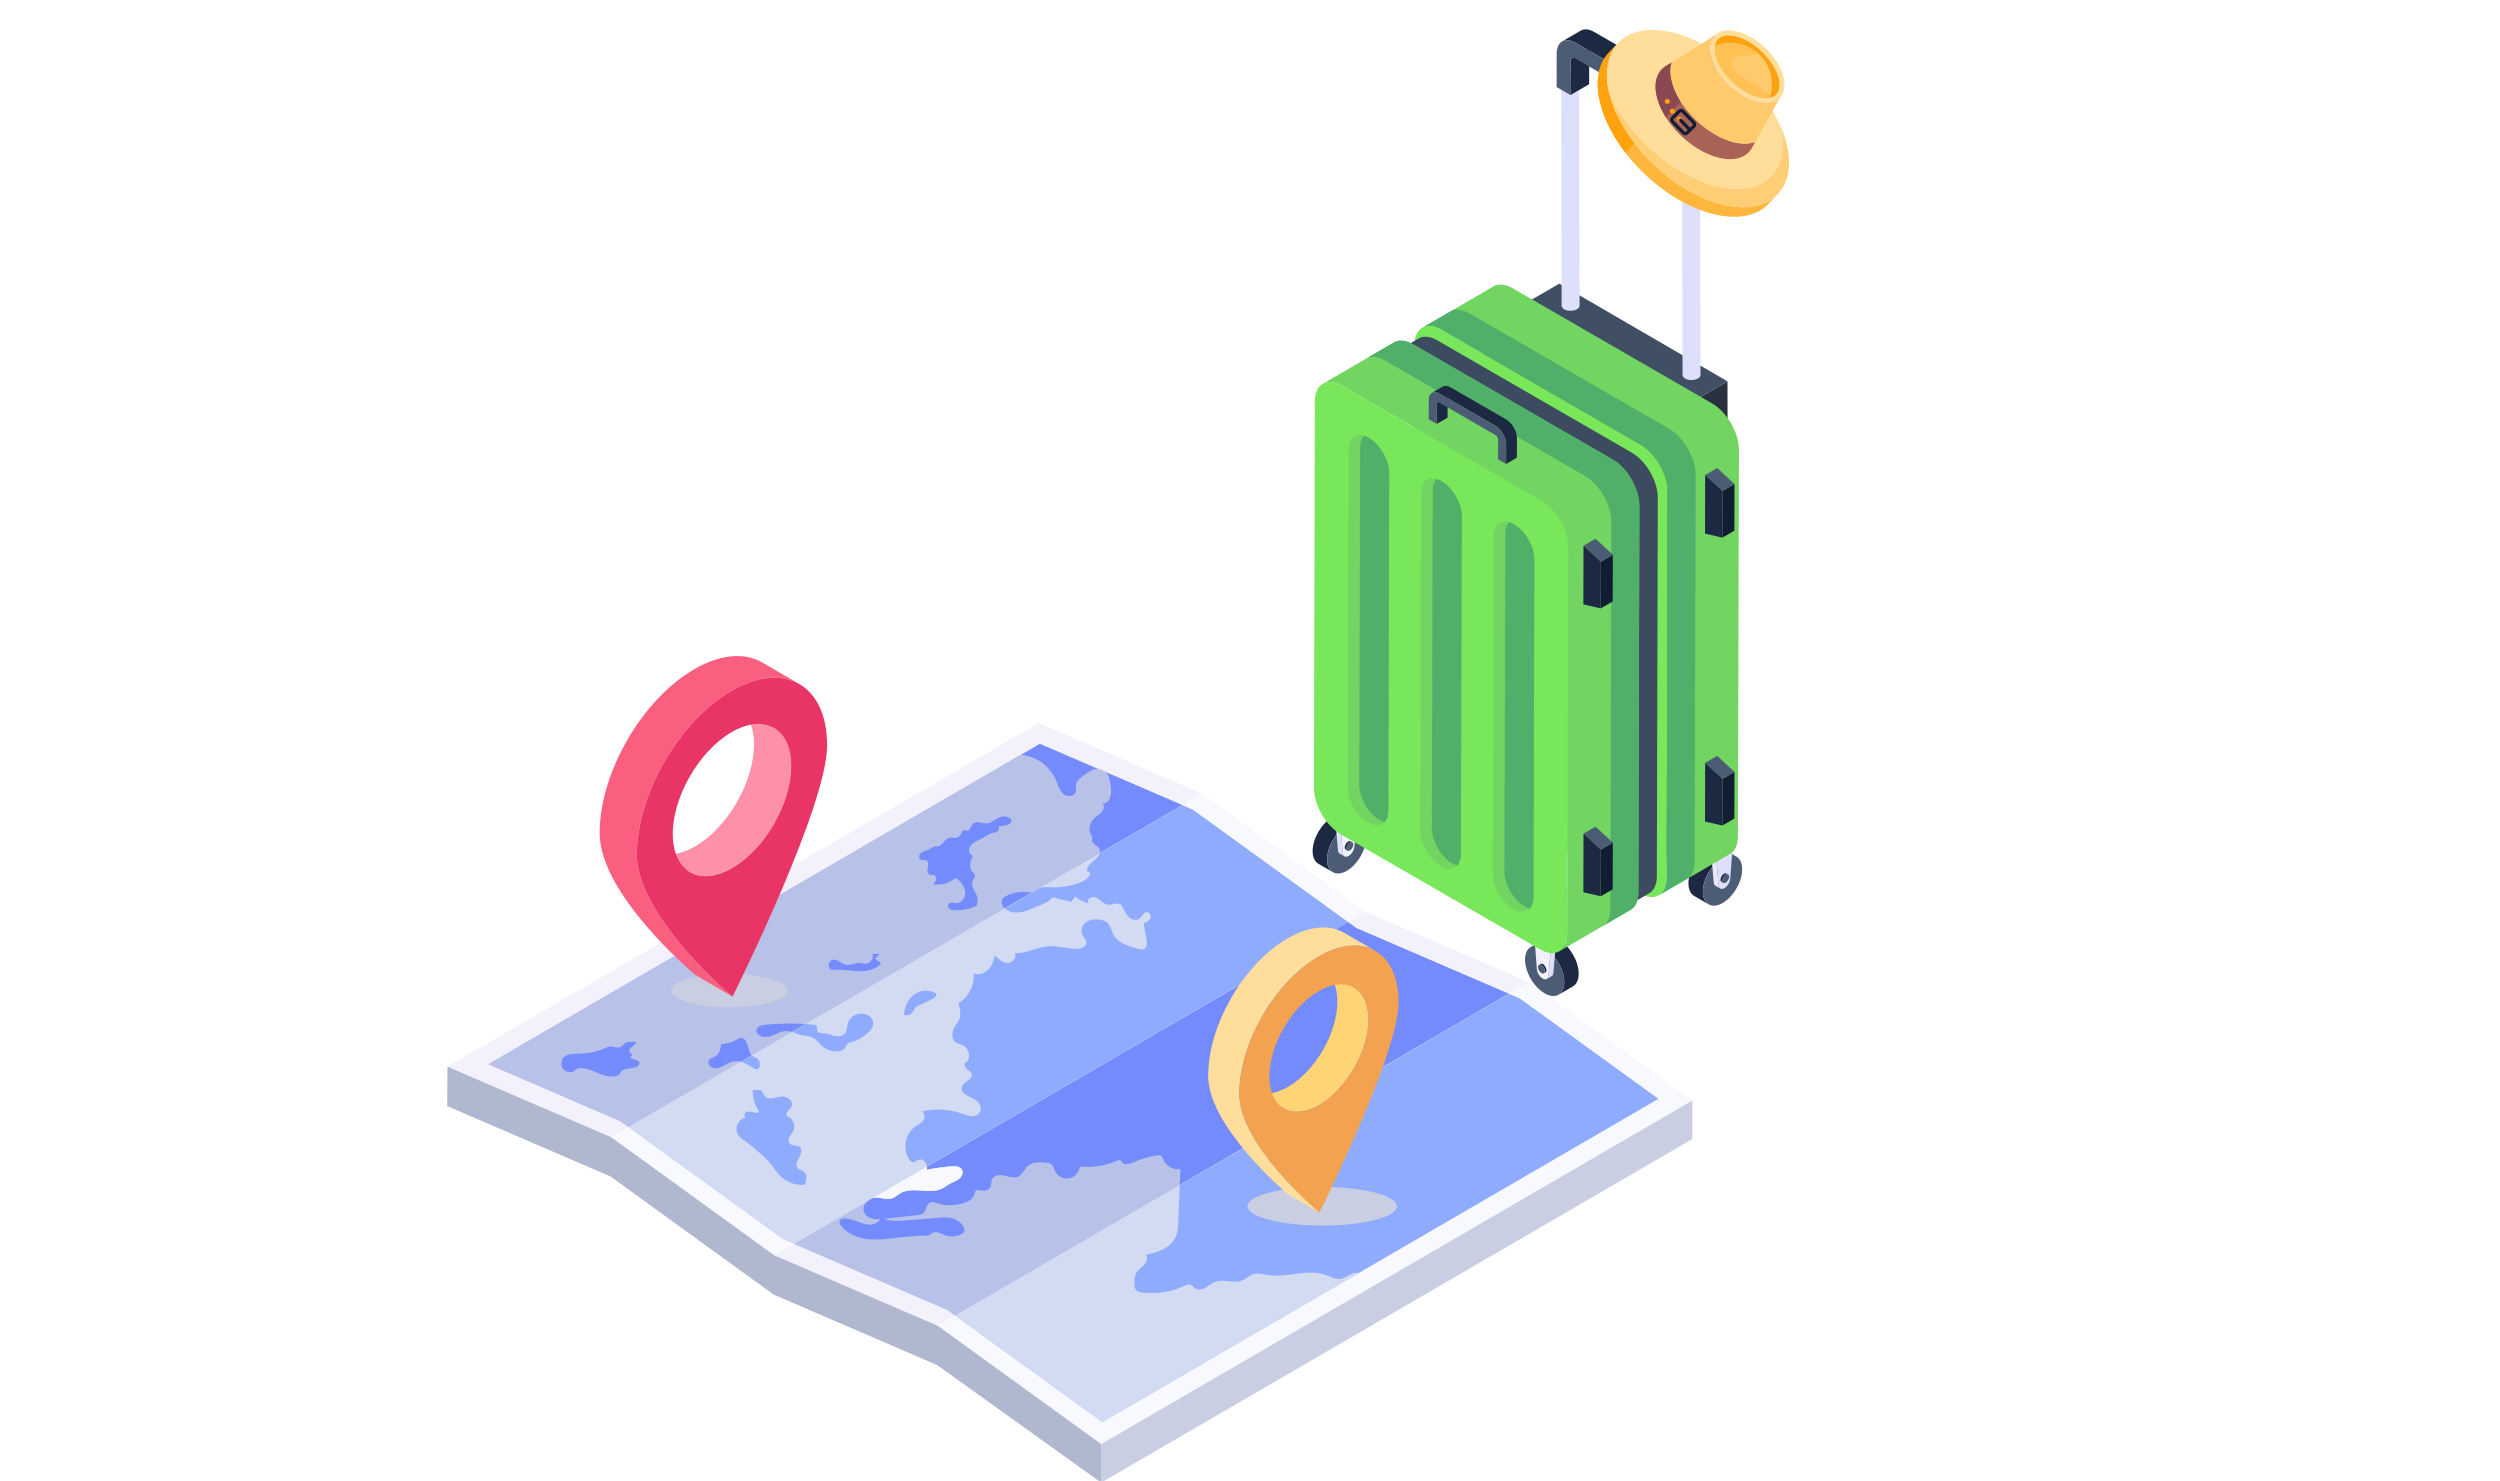 <svg width="341" height="202" viewBox="0 0 341 202" fill="none" xmlns="http://www.w3.org/2000/svg">
<g clip-path="url(#clip0_1292_3426)">
<path d="M202.184 44.758L202.312 104.867L225.246 118.195L225.119 58.086L202.184 44.758Z" fill="#3B475A"/>
<path d="M225.119 58.085L225.246 118.194L235.757 112.126L235.629 52.017L225.119 58.085Z" fill="#29313F"/>
<path d="M202.184 44.757L225.119 58.085L235.63 52.017L212.695 38.689L202.184 44.757Z" fill="#414F65"/>
<path d="M230.303 120.491C230.303 121.337 230.605 121.929 231.08 122.207L233.062 123.355C232.575 123.077 232.285 122.474 232.273 121.639C232.273 119.934 233.456 117.881 234.941 117.023C235.683 116.594 236.356 116.548 236.843 116.838L234.873 115.689C234.386 115.411 233.713 115.446 232.971 115.875C231.486 116.733 230.292 118.786 230.303 120.491Z" fill="#1D2943"/>
<path d="M236.846 121.196C237.891 119.397 237.894 117.447 236.852 116.842C235.81 116.236 234.117 117.204 233.071 119.003C232.026 120.802 232.023 122.752 233.065 123.357C234.107 123.963 235.8 122.996 236.846 121.196Z" fill="#4C5C75"/>
<path d="M233.301 115.121L233.758 120.416C233.777 120.607 233.862 120.74 233.977 120.806L234.642 121.196C234.528 121.13 234.452 120.997 234.424 120.806L233.967 115.511L233.301 115.121Z" fill="#E9E7FC"/>
<path d="M233.97 115.51L234.424 120.809C234.48 121.231 234.821 121.369 235.216 121.141C235.617 120.91 235.95 120.382 236.003 119.897L236.436 114.086L233.97 115.51Z" fill="#DEDFFB"/>
<path d="M234.682 119.984C234.682 120.139 234.734 120.232 234.817 120.284L235.059 120.424C234.976 120.372 234.925 120.269 234.925 120.124C234.925 119.834 235.121 119.472 235.38 119.317C235.514 119.245 235.628 119.234 235.721 119.286L235.479 119.146C235.396 119.094 235.282 119.105 235.148 119.177C234.889 119.332 234.682 119.694 234.682 119.984Z" fill="#1D2943"/>
<path d="M235.384 119.321C235.126 119.47 234.922 119.831 234.923 120.127C234.924 120.423 235.129 120.54 235.387 120.391C235.651 120.238 235.855 119.885 235.854 119.589C235.853 119.293 235.648 119.168 235.384 119.321Z" fill="#4C5C75"/>
<path d="M194.003 44.711C194.658 44.315 195.589 44.366 196.605 44.97L223.818 60.669C225.834 61.841 227.471 64.668 227.471 67.011L227.333 119.758C227.333 120.912 226.92 121.722 226.265 122.119L235.985 116.466C236.639 116.087 237.053 115.26 237.053 114.105L237.191 61.359C237.191 59.032 235.554 56.189 233.537 55.034L206.325 39.317C205.309 38.731 204.378 38.679 203.723 39.058L194.003 44.711Z" fill="#72D561"/>
<path d="M196.603 44.962C194.579 43.793 192.934 44.731 192.927 47.07L192.802 96.522C192.795 98.848 194.429 104.979 196.454 106.148L223.665 121.858C225.689 123.027 227.334 122.077 227.341 119.75L227.466 67.011C227.473 64.672 225.839 61.841 223.814 60.672L196.603 44.962Z" fill="#78E75A"/>
<path d="M190.609 47.86C191.247 47.474 192.155 47.524 193.146 48.112L219.674 63.417C221.639 64.56 223.235 67.315 223.235 69.6L223.101 121.231C223.101 122.356 222.698 123.146 222.059 123.532L224.951 121.836C225.589 121.466 225.993 120.66 225.993 119.534L226.127 67.903C226.127 65.635 224.531 62.863 222.565 61.738L196.037 46.416C195.046 45.844 194.139 45.794 193.501 46.164L190.609 47.86Z" fill="#3C4B60"/>
<path d="M215.331 132.825C215.331 133.672 215.029 134.263 214.554 134.542L212.572 135.69C213.059 135.412 213.349 134.808 213.361 133.973C213.361 132.269 212.178 130.216 210.694 129.358C209.951 128.928 209.279 128.882 208.791 129.172L210.761 128.024C211.248 127.745 211.921 127.78 212.663 128.209C214.148 129.067 215.342 131.12 215.331 132.825Z" fill="#1D2943"/>
<path d="M212.583 135.678C213.625 135.073 213.622 133.123 212.576 131.324C211.531 129.524 209.838 128.557 208.796 129.163C207.754 129.768 207.756 131.718 208.802 133.517C209.848 135.316 211.54 136.284 212.583 135.678Z" fill="#4C5C75"/>
<path d="M212.333 127.456L211.876 132.751C211.857 132.941 211.772 133.075 211.657 133.141L210.991 133.531C211.106 133.465 211.182 133.331 211.21 133.141L211.667 127.846L212.333 127.456Z" fill="#DEDFFB"/>
<path d="M211.665 127.845L211.211 133.143C211.155 133.565 210.814 133.704 210.419 133.476C210.018 133.245 209.685 132.717 209.632 132.232L209.199 126.421L211.665 127.845Z" fill="#F3F1FC"/>
<path d="M210.817 132.619L210.575 132.759C210.889 132.562 210.618 131.87 210.254 131.652C210.12 131.579 210.006 131.569 209.913 131.621C210.12 131.535 210.19 131.352 210.486 131.512C210.745 131.667 211.121 132.429 210.817 132.619Z" fill="#1D2943"/>
<path d="M210.251 131.656C210.509 131.805 210.713 132.166 210.712 132.462C210.711 132.758 210.506 132.875 210.248 132.726C209.984 132.573 209.78 132.22 209.781 131.924C209.782 131.628 209.987 131.503 210.251 131.656Z" fill="#4C5C75"/>
<path d="M179.042 116.1C179.042 116.947 179.344 117.538 179.819 117.817L181.801 118.965C181.314 118.687 181.024 118.084 181.012 117.249C181.012 115.544 182.195 113.491 183.679 112.633C184.422 112.204 185.094 112.157 185.581 112.447L183.612 111.299C183.125 111.021 182.452 111.055 181.71 111.485C180.225 112.343 179.031 114.396 179.042 116.1Z" fill="#1D2943"/>
<path d="M185.582 116.805C186.628 115.006 186.631 113.056 185.589 112.451C184.547 111.845 182.854 112.813 181.808 114.612C180.763 116.411 180.76 118.361 181.802 118.966C182.844 119.572 184.537 118.605 185.582 116.805Z" fill="#4C5C75"/>
<path d="M182.04 110.731L182.496 116.026C182.515 116.217 182.601 116.35 182.715 116.416L183.381 116.806C183.267 116.74 183.191 116.607 183.162 116.416L182.706 111.121L182.04 110.731Z" fill="#DEDFFB"/>
<path d="M182.708 111.12L183.162 116.418C183.218 116.84 183.559 116.979 183.954 116.751C184.355 116.519 184.688 115.992 184.741 115.506L185.174 109.696L182.708 111.12Z" fill="#F3F1FC"/>
<path d="M183.421 115.593C183.421 115.749 183.473 115.842 183.556 115.893L183.798 116.033C183.715 115.982 183.663 115.878 183.663 115.733C183.663 115.284 184.134 114.715 184.46 114.896C184.253 114.81 184.183 114.627 183.887 114.787C183.628 114.942 183.421 115.304 183.421 115.593Z" fill="#1D2943"/>
<path d="M184.122 114.931C183.864 115.079 183.66 115.44 183.661 115.736C183.662 116.032 183.867 116.149 184.125 116.001C184.389 115.848 184.593 115.495 184.592 115.199C184.591 114.903 184.386 114.778 184.122 114.931Z" fill="#4C5C75"/>
<path d="M180.422 52.355C181.076 51.959 182.007 52.011 183.024 52.614L210.236 68.314C212.252 69.486 213.889 72.312 213.889 74.656L213.752 127.402C213.752 128.556 213.338 129.366 212.683 129.763L222.403 124.11C223.058 123.731 223.471 122.904 223.471 121.749L223.609 69.003C223.609 66.677 221.972 63.833 219.956 62.678L192.744 46.961C191.727 46.375 190.796 46.324 190.141 46.703L180.422 52.355Z" fill="#72D561"/>
<path d="M186.322 48.923C186.977 48.527 187.908 48.579 188.925 49.182L216.137 64.882C218.153 66.054 219.79 68.88 219.79 71.224L219.653 123.97C219.653 125.125 219.239 125.935 218.584 126.331L222.403 124.11C223.058 123.731 223.471 122.904 223.471 121.749L223.609 69.003C223.609 66.677 221.972 63.833 219.956 62.678L192.743 46.961C191.727 46.375 190.796 46.324 190.141 46.703L186.322 48.923Z" fill="#50B069"/>
<path d="M183.022 52.607C180.997 51.438 179.352 52.375 179.346 54.714L179.22 107.454C179.214 109.78 180.848 112.623 182.872 113.792L210.083 129.503C212.108 130.671 213.753 129.722 213.759 127.395L213.885 74.655C213.892 72.316 212.257 69.486 210.233 68.317L183.022 52.607Z" fill="#78E75A"/>
<path d="M194.003 44.703C194.658 44.307 195.588 44.358 196.605 44.962L223.817 60.662C225.834 61.833 227.471 64.66 227.471 67.004L227.333 119.75C227.333 120.904 226.919 121.714 226.264 122.111L230.083 119.89C230.738 119.511 231.152 118.683 231.152 117.529L231.289 64.783C231.289 62.456 229.652 59.613 227.636 58.458L200.424 42.741C199.407 42.155 198.476 42.103 197.822 42.482L194.003 44.703Z" fill="#50B069"/>
<path d="M218.338 82.984L219.975 82.033L219.99 75.665L218.353 76.617L218.338 82.984Z" fill="#111D33"/>
<path d="M218.354 76.616L219.991 75.665L217.628 73.482L215.991 74.433L218.354 76.616Z" fill="#4C5C75"/>
<path d="M215.99 74.433L215.971 82.436L218.339 82.984L218.353 76.617L215.99 74.433Z" fill="#1D2943"/>
<path d="M234.931 73.335L236.568 72.384L236.582 66.016L234.945 66.967L234.931 73.335Z" fill="#111D33"/>
<path d="M234.946 66.967L236.583 66.016L234.22 63.832L232.583 64.784L234.946 66.967Z" fill="#4C5C75"/>
<path d="M232.582 64.784L232.563 72.787L234.931 73.335L234.945 66.967L232.582 64.784Z" fill="#1D2943"/>
<path d="M218.338 122.254L219.975 121.303L219.99 114.935L218.353 115.886L218.338 122.254Z" fill="#111D33"/>
<path d="M218.354 115.886L219.991 114.935L217.628 112.751L215.991 113.703L218.354 115.886Z" fill="#4C5C75"/>
<path d="M215.99 113.703L215.971 121.706L218.339 122.254L218.353 115.887L215.99 113.703Z" fill="#1D2943"/>
<path d="M234.931 112.605L236.568 111.654L236.582 105.286L234.945 106.237L234.931 112.605Z" fill="#111D33"/>
<path d="M234.946 106.237L236.583 105.286L234.22 103.102L232.583 104.054L234.946 106.237Z" fill="#4C5C75"/>
<path d="M232.582 104.054L232.563 112.057L234.931 112.605L234.945 106.237L232.582 104.054Z" fill="#1D2943"/>
<path d="M229.441 19.818L229.501 51.134C229.502 51.316 229.622 51.499 229.865 51.639C230.621 52.079 231.95 51.752 231.949 51.128L231.888 19.811C231.89 20.452 230.549 20.756 229.804 20.323C229.562 20.182 229.441 19.999 229.441 19.818Z" fill="#DEDFFB"/>
<path d="M229.799 19.317C229.322 19.592 229.319 20.041 229.805 20.323C230.279 20.598 231.042 20.592 231.519 20.316C232.007 20.034 232.01 19.599 231.536 19.323C231.051 19.041 230.287 19.035 229.799 19.317Z" fill="#78E75A"/>
<path d="M212.948 11.285L213.008 41.687C213.008 41.869 213.129 42.051 213.371 42.192C214.128 42.632 215.457 42.305 215.455 41.68L215.395 11.278C215.397 11.919 214.056 12.223 213.311 11.79C213.069 11.649 212.948 11.467 212.948 11.285Z" fill="#DEDFFB"/>
<path d="M213.306 10.784C212.829 11.06 212.826 11.508 213.311 11.79C213.785 12.066 214.549 12.059 215.026 11.784C215.514 11.502 215.516 11.066 215.042 10.791C214.557 10.509 213.794 10.502 213.306 10.784Z" fill="#78E75A"/>
<path d="M214.201 12.97L216.758 11.487L216.77 6.882C216.77 6.677 216.842 6.533 216.962 6.46L214.406 7.943C214.298 8.016 214.213 8.16 214.213 8.365L214.201 12.97Z" fill="#1D2943"/>
<path d="M213.068 5.652C213.538 5.387 214.177 5.423 214.888 5.833L227.999 13.392C229.398 14.2 230.531 16.178 230.531 17.781L230.519 22.386L233.063 20.903L233.075 16.298C233.075 14.695 231.942 12.729 230.543 11.909L217.432 4.35C216.733 3.94 216.082 3.904 215.624 4.169L213.068 5.652Z" fill="#1D2943"/>
<path d="M214.888 5.829C213.487 5.02 212.337 5.667 212.332 7.277L212.321 11.876L214.207 12.965L214.218 8.366C214.219 7.95 214.513 7.774 214.882 7.987L227.989 15.555C228.351 15.764 228.65 16.282 228.649 16.698L228.638 21.296L230.516 22.381L230.527 17.782C230.532 16.172 229.396 14.205 227.995 13.396L214.888 5.829Z" fill="#4C5C75"/>
<path d="M203.618 119.195C203.618 120.953 204.859 123.107 206.392 123.986C207.306 124.521 208.133 124.469 208.633 123.952C208.96 123.624 209.167 123.09 209.167 122.401L209.288 76.293C209.288 74.326 207.725 71.843 205.875 71.227C205.875 71.227 205.858 71.21 205.858 71.227C204.652 70.865 203.738 71.606 203.738 73.105L203.618 119.195Z" fill="#72D561"/>
<path d="M205.203 118.868C205.203 120.786 206.705 123.308 208.633 123.952C208.96 123.624 209.167 123.09 209.167 122.401L209.288 76.293C209.288 74.326 207.725 71.843 205.875 71.227C205.875 71.227 205.858 71.209 205.858 71.227C205.531 71.554 205.324 72.088 205.324 72.778L205.203 118.868Z" fill="#50B069"/>
<path d="M193.718 113.3C193.718 115.058 194.958 117.212 196.492 118.091C198.053 119.004 199.267 118.181 199.267 116.505L199.388 70.398C199.388 68.64 198.147 66.503 196.613 65.624C196.389 65.487 196.182 65.4 195.975 65.331C195.975 65.331 195.958 65.314 195.958 65.331C194.752 64.969 193.838 65.71 193.838 67.21L193.718 113.3Z" fill="#72D561"/>
<path d="M195.303 112.972C195.303 114.89 196.804 117.413 198.733 118.056C199.06 117.729 199.267 117.195 199.267 116.505L199.388 70.398C199.388 68.64 198.147 66.503 196.613 65.624C196.389 65.486 196.182 65.4 195.975 65.331C195.975 65.331 195.958 65.314 195.958 65.331C195.631 65.659 195.424 66.193 195.424 66.882L195.303 112.972Z" fill="#50B069"/>
<path d="M183.818 107.405C183.818 109.163 185.058 111.317 186.592 112.196C188.153 113.108 189.367 112.286 189.367 110.61L189.487 64.503C189.487 62.536 187.925 60.052 186.075 59.436C186.075 59.436 186.058 59.419 186.058 59.436C184.851 59.074 183.938 59.815 183.938 61.315L183.818 107.405Z" fill="#72D561"/>
<path d="M185.403 107.077C185.403 108.995 186.904 111.518 188.832 112.161C189.16 111.834 189.367 111.3 189.367 110.61L189.487 64.503C189.487 62.536 187.925 60.053 186.075 59.436C186.075 59.436 186.058 59.419 186.058 59.436C185.73 59.764 185.523 60.298 185.523 60.987L185.403 107.077Z" fill="#50B069"/>
<path d="M195.966 57.827L197.449 56.967C197.492 54.41 197.359 54.177 197.567 54.052L196.085 54.912C196.022 54.954 195.973 55.038 195.973 55.157L195.966 57.827Z" fill="#1D2943"/>
<path d="M195.308 53.583C195.581 53.429 195.952 53.45 196.364 53.688L203.967 58.072C204.778 58.54 205.436 59.687 205.436 60.617L205.428 63.287L206.904 62.427L206.911 59.757C206.911 58.827 206.254 57.687 205.442 57.212L197.84 52.828C197.434 52.59 197.056 52.569 196.791 52.723L195.308 53.583Z" fill="#1D2943"/>
<path d="M196.364 53.686C195.552 53.217 194.884 53.592 194.882 54.526L194.875 57.192L195.969 57.824L195.975 55.157C195.976 54.916 196.146 54.814 196.361 54.938L203.961 59.326C204.171 59.447 204.344 59.747 204.344 59.989L204.337 62.655L205.427 63.284L205.433 60.617C205.436 59.684 204.777 58.543 203.965 58.074L196.364 53.686Z" fill="#4C5C75"/>
<path d="M83.347 155.109L163.979 108.251L141.667 98.636L61.035 145.494L83.347 155.109Z" fill="#F3F1FC"/>
<path d="M66.634 145.16L84.601 152.903L85.734 153.722C87.926 152.448 151.974 115.229 150.011 116.37L161.265 109.831C159.272 108.972 168.469 112.936 141.836 101.457C50.197 154.712 72.084 141.993 66.634 145.16Z" fill="#748BFD"/>
<path d="M149.046 114.231C148.808 114.477 148.984 114.898 149.239 115.125C149.492 115.352 149.826 115.518 149.974 115.823C150.058 116.003 150.061 116.188 150.011 116.37L161.265 109.83L150.891 105.36C151.306 105.848 151.43 106.589 151.497 107.259C151.547 107.747 151.598 108.252 151.449 108.72C151.298 109.191 150.891 109.612 150.401 109.617C150.684 109.929 150.555 110.445 150.277 110.761C149.997 111.076 149.61 111.272 149.304 111.564C148.538 112.295 148.35 113.431 149.046 114.231Z" fill="#748BFD"/>
<path d="M105.617 171.23L186.249 124.372L163.978 108.251L83.347 155.109L105.617 171.23Z" fill="#F8F9FE"/>
<path d="M85.735 153.722L106.871 169.023L108.332 169.651C144.106 148.864 146.118 147.693 183.862 125.759L162.726 110.459L161.265 109.831C161.052 109.954 136.829 124.032 137.046 123.906C101.716 144.435 150.072 116.336 85.735 153.722Z" fill="#8FABFE"/>
<path d="M150.01 116.37L141.834 121.122C142.371 120.949 142.98 121.009 143.557 121.023C144.806 121.048 146.057 120.843 147.231 120.413C147.877 120.176 148.574 119.781 148.72 119.105C148.595 118.98 148.445 118.881 148.274 118.826C148.18 118.219 148.754 117.739 149.241 117.363C149.571 117.109 149.906 116.749 150.01 116.37Z" fill="#8FABFE"/>
<path d="M123.312 138.425C123.787 138.589 124.364 138.363 124.59 137.92C124.687 137.74 124.731 137.527 124.886 137.398C125.472 136.897 129.665 135.693 126.66 135.162C124.805 134.837 123.356 136.621 123.312 138.425Z" fill="#8FABFE"/>
<path d="M119.103 163.392C118.775 163.47 118.473 163.653 118.24 163.893L119.103 163.392Z" fill="#8FABFE"/>
<path d="M109.898 139.68L108.024 140.767C108.483 140.906 108.933 141.116 109.404 141.208C109.861 141.3 110.343 141.284 110.775 141.476C111.345 141.727 111.698 142.297 112.169 142.703C112.729 143.183 113.468 143.442 114.206 143.407C114.603 143.391 115.033 143.266 115.256 142.936C115.374 142.766 115.425 142.549 115.566 142.392C115.776 142.156 116.117 142.117 116.424 142.041C117.026 141.893 117.55 141.545 118.042 141.164C118.439 140.853 118.84 140.5 119.022 140.029C119.516 138.755 117.936 138.01 116.897 138.34C116.299 138.524 115.815 139.03 115.646 139.63C115.522 140.086 115.556 140.617 115.247 140.98C114.931 141.351 114.366 141.397 113.886 141.3C113.403 141.203 112.946 140.996 112.455 140.959C112.063 140.936 111.539 140.94 111.449 140.557C111.372 140.263 111.688 139.825 110.918 139.759C110.579 139.729 110.239 139.699 109.898 139.68Z" fill="#8FABFE"/>
<path d="M101.043 144.827C101.444 144.943 102.174 145.268 102.778 145.676C102.889 145.745 103.004 145.828 103.138 145.835C103.842 145.888 103.69 144.746 103.376 144.45C103.097 144.185 102.787 144.19 102.538 143.957L101.043 144.827Z" fill="#8FABFE"/>
<path d="M119.104 163.391C118.776 163.47 118.473 163.652 118.24 163.893L119.104 163.391Z" fill="#8FABFE"/>
<path d="M127.907 180.835L208.538 133.977L186.249 124.372L105.618 171.23L127.907 180.835Z" fill="#F3F1FC"/>
<path d="M108.332 169.651L129.161 178.628L130.293 179.446C135.841 176.223 196.944 140.715 205.824 135.555L184.996 126.578L183.863 125.76C146.11 147.698 144.317 148.742 108.332 169.651Z" fill="#748BFD"/>
<path d="M119.104 163.391C119.922 163.181 120.85 163.742 121.695 163.45C122.096 163.307 122.408 162.993 122.775 162.772C124.472 161.754 126.833 163.01 128.577 162.079C128.903 161.911 129.183 161.672 129.5 161.493C129.926 161.249 130.417 161.111 130.807 160.806C131.194 160.5 131.452 159.931 131.191 159.51C130.933 159.084 130.338 159.056 129.839 159.092C128.698 159.171 127.568 159.325 126.452 159.558C126.452 159.418 126.446 159.275 126.426 159.137L119.104 163.391Z" fill="#748BFD"/>
<path d="M150.199 196.972L230.83 150.114L208.538 133.977L127.907 180.835L150.199 196.972Z" fill="#F8F9FE"/>
<path d="M130.294 179.446L150.35 193.965C167.702 183.881 207.548 160.725 226.206 149.883L207.285 136.183L205.824 135.555C205.189 135.924 134.394 177.064 130.294 179.446Z" fill="#8FABFE"/>
<path d="M150.199 202.23L230.831 155.372V150.114L150.199 196.972V202.23Z" fill="#C9CEE2"/>
<path d="M83.347 155.109L61.035 145.494L61 150.872L83.269 160.469L105.54 176.59L127.829 186.196L150.199 202.23V196.972L127.907 180.835L105.618 171.23L83.347 155.109Z" fill="#B0B8CF"/>
<g opacity="0.8">
<path d="M118.24 163.893L108.333 169.65L129.16 178.627L130.293 179.446L160.917 161.65C160.949 160.923 160.979 160.2 161.009 159.473C160.074 159.614 159.08 159.067 158.701 158.206C158.494 157.702 158.395 157.516 157.81 157.597C156.73 157.74 155.673 158.054 154.683 158.511C153.121 159.242 153.077 158.403 152.826 158.262C152.69 158.193 152.523 158.257 152.376 158.317C150.783 159.014 149.004 159.289 147.273 159.12C147.227 159.877 146.611 160.565 145.863 160.722C145.116 160.876 144.287 160.477 143.939 159.794C143.743 159.404 143.66 158.899 143.27 158.703C143.127 158.631 142.958 158.613 142.799 158.596C141.853 158.504 140.77 158.456 140.092 159.123C139.672 159.536 139.473 160.173 138.957 160.452C138.393 160.761 137.699 160.523 137.074 160.371C136.448 160.214 135.631 160.239 135.34 160.816C135.153 161.183 135.262 161.661 135.036 162.009C134.75 162.459 134.106 162.453 133.587 162.339C133.441 162.305 133.277 162.27 133.148 162.349C133.012 162.443 132.989 162.628 132.947 162.787C132.682 163.872 131.35 164.236 130.245 164.338C129.594 164.398 128.925 164.433 128.3 164.243C127.783 164.086 127.201 163.796 126.751 164.096C126.283 164.412 126.329 165.176 125.879 165.517C125.59 165.741 125.587 165.693 120.668 166.235C121.706 166.722 122.663 166.538 127.977 166.103C128.577 166.053 129.186 166.004 129.774 166.133C130.513 166.29 131.865 167.176 131.482 168.106C130.792 168.63 129.837 168.789 129.015 168.513C128.378 168.293 127.672 167.841 127.104 168.201C126.945 168.302 126.823 168.455 126.65 168.529C126.34 168.647 126.208 168.444 124.785 168.579C121.513 168.857 120.061 169.224 118.264 169.006C116.909 168.84 115.543 168.272 114.714 167.195C114.386 166.758 114.393 166.331 114.98 166.235C116.27 166.034 117.444 167.107 118.75 167.033C119.267 167.003 119.803 166.731 120.047 166.297C119.724 166.318 119.399 166.316 119.085 166.246C118.577 166.143 118.081 165.84 117.873 165.365C117.654 164.855 117.848 164.294 118.24 163.893ZM130.806 160.805C131.193 160.5 131.452 159.93 131.191 159.51C130.933 159.083 130.337 159.056 129.839 159.093C128.699 159.171 127.568 159.326 126.451 159.559C126.451 159.418 126.447 159.275 126.426 159.136L119.103 163.392C119.909 163.18 120.852 163.741 121.695 163.449C122.097 163.306 122.408 162.993 122.775 162.771C124.471 161.753 126.832 163.009 128.577 162.079C128.902 161.91 129.183 161.673 129.5 161.493C129.927 161.248 130.418 161.112 130.806 160.805Z" fill="#C9CEE2"/>
</g>
<g opacity="0.8">
<path d="M85.734 153.723L106.87 169.023L108.333 169.65L118.24 163.893C118.559 163.565 118.969 163.379 119.369 163.348C120.153 163.304 120.954 163.706 121.695 163.45C122.096 163.306 122.408 162.993 122.775 162.771C124.471 161.753 126.832 163.009 128.576 162.079C128.902 161.91 129.183 161.673 129.499 161.493C129.926 161.248 130.418 161.112 130.806 160.805C131.193 160.5 131.452 159.93 131.191 159.51C130.933 159.083 130.337 159.056 129.839 159.093C128.699 159.171 127.568 159.326 126.451 159.559C126.451 159.418 126.446 159.275 126.426 159.136C126.312 158.349 125.741 158.043 125.327 158.179C124.936 158.309 124.562 158.909 124.053 158.181C123.077 156.824 123.423 154.703 124.778 153.725C125.175 153.439 125.65 153.229 125.932 152.827C126.211 152.423 126.135 151.722 125.659 151.606C127.483 151.177 129.421 151.277 131.189 151.886C131.611 152.033 132.038 152.211 132.486 152.237C133.624 152.295 134.134 151.311 133.51 150.466C133.249 150.116 132.855 149.887 132.451 149.705C131.826 149.419 131.013 148.992 131.163 148.32C131.332 147.54 132.721 147.286 132.536 146.511C132.451 146.14 132.033 145.973 131.756 145.713C131.482 145.452 131.493 144.827 131.869 144.852C132.49 144.127 132.105 142.846 131.221 142.507C130.969 142.413 130.699 142.38 130.464 142.251C129.728 141.857 129.776 140.744 130.224 140.036C130.42 139.722 130.672 139.443 130.817 139.106C131.131 138.393 130.935 137.573 130.734 136.823C132.121 136.018 132.966 134.354 132.797 132.762C133.462 133.05 134.276 132.785 134.786 132.275C135.296 131.758 135.553 131.04 135.686 130.325C136.173 130.81 136.729 131.317 137.415 131.343C138.1 131.366 138.786 130.558 138.384 130.002C139.919 130.113 141.356 129.215 142.889 129.077C144.183 128.959 145.462 129.393 146.761 129.427C147.386 129.443 148.196 129.178 148.183 128.546C148.178 128.137 147.793 127.842 147.617 127.475C147.363 126.933 147.596 126.252 148.053 125.866C148.902 125.155 150.558 125.267 151.201 126.028C152.021 127.008 151.223 128.494 155.401 129.443C155.604 129.492 155.816 129.536 156.013 129.464C156.472 129.293 156.472 128.647 156.386 128.163C156.257 127.417 156.13 126.672 155.999 125.924C156.379 125.827 156.772 125.617 156.915 125.248C157.056 124.881 156.795 124.369 156.4 124.396C155.971 124.431 155.814 124.985 155.482 125.26C155.078 125.599 154.439 125.477 154.035 125.135C153.385 124.59 153.23 123.675 152.851 123.379C152.38 123.026 151.713 123.457 151.132 123.393C150.326 123.301 149.831 122.301 148.99 122.368C148.589 122.405 148.233 122.883 148.448 123.222C147.795 123.033 147.181 122.714 146.648 122.287C146.466 122.532 146.288 122.777 146.108 123.014C145.36 122.832 144.615 122.65 143.872 122.465C143.503 122.384 143.464 122.448 143.221 122.714C142.853 123.115 142.348 123.28 140.985 123.838C140.327 124.115 139.658 124.392 138.95 124.459C138.271 124.519 137.542 124.367 137.046 123.905L109.898 139.68C110.24 139.699 110.579 139.729 110.918 139.759C111.105 139.775 111.326 139.812 111.414 139.983C111.502 140.158 111.4 140.37 111.449 140.557C111.539 140.94 112.063 140.936 112.455 140.959C112.947 140.996 113.403 141.203 113.886 141.3C114.366 141.397 114.931 141.351 115.247 140.98C115.557 140.617 115.522 140.086 115.646 139.629C115.815 139.029 116.3 138.524 116.897 138.339C117.936 138.01 119.516 138.755 119.023 140.029C118.84 140.499 118.439 140.853 118.042 141.164C117.55 141.545 117.026 141.893 116.424 142.041C116.117 142.117 115.776 142.156 115.566 142.392C115.425 142.549 115.374 142.766 115.256 142.936C115.033 143.266 114.603 143.391 114.207 143.407C113.468 143.442 112.73 143.183 112.169 142.703C111.698 142.297 111.345 141.727 110.775 141.476C110.343 141.284 109.861 141.3 109.404 141.208C108.933 141.116 108.483 140.906 108.024 140.767L102.539 143.956C102.788 144.189 103.097 144.185 103.376 144.45C103.69 144.746 103.843 145.888 103.139 145.835C103.005 145.828 102.89 145.745 102.779 145.676C102.175 145.268 101.446 144.943 101.043 144.826L85.734 153.723ZM123.313 138.425C123.356 136.62 124.806 134.836 126.661 135.162C129.666 135.693 125.472 136.897 124.886 137.398C124.732 137.527 124.688 137.74 124.591 137.92C124.365 138.363 123.788 138.589 123.313 138.425ZM100.863 155.045C100.489 154.634 100.356 154.009 100.545 153.476C100.725 152.947 101.209 152.53 101.766 152.435C101.461 152.361 101.493 151.867 101.759 151.706C102.026 151.547 102.361 151.616 102.666 151.697C102.966 151.775 103.305 151.851 103.57 151.697C102.986 150.822 102.673 149.777 102.673 148.724C103.143 148.62 103.736 148.558 104.009 148.957C104.078 149.061 104.117 149.188 104.18 149.301C104.715 150.284 105.832 149.622 106.621 149.562C107.422 149.495 108.465 150.284 107.842 151.138C107.609 151.457 107.15 151.745 107.304 152.103C107.376 152.278 107.56 152.359 107.715 152.46C108.262 152.816 108.495 153.591 108.234 154.191C108.098 154.505 107.853 154.754 107.699 155.057C107.54 155.359 107.491 155.767 107.729 156.01C108.066 156.36 108.707 156.139 109.079 156.448C109.483 156.785 109.261 157.438 108.993 157.893C108.728 158.347 108.453 158.954 108.804 159.351C109.213 159.808 110.357 159.521 109.866 161.336C109.822 161.545 109.734 161.601 109.559 161.608C108.433 161.661 107.293 161.234 106.485 160.454C105.92 159.907 105.523 159.215 105.02 158.613C104.399 157.866 103.607 157.241 102.684 156.46C102.345 156.173 102.003 155.89 101.639 155.633C101.369 155.451 101.083 155.287 100.863 155.045ZM141.834 121.122C142.372 120.949 142.981 121.009 143.558 121.023C144.806 121.048 146.057 120.843 147.232 120.413C147.878 120.176 148.575 119.781 148.72 119.105C148.596 118.98 148.446 118.881 148.275 118.826C148.18 118.219 148.755 117.739 149.242 117.363C149.572 117.109 149.906 116.749 150.01 116.37L141.834 121.122Z" fill="#E3E7F0"/>
</g>
<path d="M126.426 159.137C126.446 159.275 126.452 159.418 126.452 159.558C127.568 159.325 128.698 159.171 129.839 159.092C130.338 159.056 130.933 159.084 131.191 159.51C131.452 159.931 131.194 160.5 130.807 160.806C130.417 161.111 129.926 161.249 129.5 161.493C129.183 161.672 128.903 161.911 128.577 162.079C126.833 163.01 124.472 161.754 122.775 162.772C122.408 162.993 122.096 163.307 121.695 163.45C120.858 163.739 119.902 163.186 119.104 163.391L126.426 159.137Z" fill="#F8F9FE"/>
<g opacity="0.8">
<path d="M66.633 145.161L84.601 152.904L85.734 153.723L101.043 144.827C100.385 144.629 99.8 144.792 99.16 145.12C98.694 145.364 98.242 145.667 97.72 145.713C97.199 145.754 96.601 145.392 96.626 144.871C96.629 144.732 96.689 144.591 96.783 144.49C96.919 144.356 97.109 144.31 97.286 144.234C97.847 144.003 98.251 143.433 98.292 142.824C98.306 142.473 98.371 142.382 98.766 142.362C99.365 142.337 99.968 142.143 100.471 141.806C101.865 140.878 101.925 142.881 102.345 143.696C102.405 143.809 102.469 143.892 102.539 143.957L108.024 140.767C106.793 140.402 106.358 140.882 105.241 141.291C104.599 141.522 103.755 141.552 103.339 141.005C102.978 140.528 103.16 139.898 104.346 139.777C106.189 139.6 108.049 139.563 109.898 139.681L137.045 123.905C137.02 123.887 136.999 123.861 136.976 123.838C136.651 123.499 136.48 122.929 136.769 122.555C137.058 122.183 138.457 121.541 139.985 121.683C140.251 121.711 140.525 121.754 140.784 121.678C141.209 121.55 141.292 121.296 141.834 121.122L150.01 116.371C150.196 115.702 149.606 115.454 149.239 115.124C148.985 114.898 148.808 114.478 149.045 114.231C148.351 113.431 148.538 112.295 149.304 111.564C149.611 111.273 149.996 111.077 150.278 110.761C150.555 110.445 150.684 109.93 150.4 109.618C150.892 109.611 151.298 109.191 151.45 108.721C151.598 108.252 151.547 107.747 151.496 107.26C151.429 106.588 151.307 105.848 150.892 105.361C150.625 105.036 150.211 104.832 149.731 104.858C149.011 104.89 148.261 105.391 147.661 105.873C147.262 106.194 146.832 106.561 146.763 107.066C146.715 107.396 146.83 107.738 146.726 108.054C146.514 108.711 145.508 108.721 144.998 108.252C144.49 107.781 144.315 107.066 144.047 106.431C143.435 104.991 142.212 103.826 140.742 103.291C140.272 103.118 139.782 103.007 139.286 102.938L66.633 145.161ZM125.629 116.32C125.922 116.089 126.317 116.041 126.649 115.879C126.945 115.741 127.205 115.512 127.526 115.459C127.676 115.434 127.833 115.448 127.983 115.418C128.602 115.286 128.849 114.441 129.46 114.284C129.776 114.204 130.115 114.331 130.436 114.264C130.84 114.185 131.124 113.818 131.253 113.431C131.357 113.043 131.594 113.273 131.819 113.311C132.047 113.352 132.25 113.161 132.365 112.958C132.479 112.759 132.55 112.524 132.719 112.367C132.959 112.138 133.325 112.124 133.651 112.18C133.972 112.231 134.292 112.341 134.62 112.314C135.326 112.258 135.845 111.601 136.531 111.411C136.912 111.305 137.98 111.379 137.968 111.977C137.964 112.598 136.794 112.653 136.378 112.699C136.325 112.706 136.261 112.718 136.231 112.761C136.185 112.826 136.226 112.907 136.245 112.983C136.286 113.191 136.12 113.387 135.931 113.477C135.737 113.56 135.52 113.571 135.317 113.627C134.855 113.747 134.477 114.074 134.062 114.308C133.483 114.633 132.41 114.921 132.206 115.757C132.112 116.151 132.312 116.634 132.705 116.738C132.545 117.091 132.381 117.448 132.333 117.831C132.282 118.219 132.363 118.637 132.633 118.914C132.753 119.041 132.912 119.138 132.972 119.301C133.069 119.574 132.838 119.839 132.714 120.098C132.29 120.984 133.098 121.601 133.282 122.299C133.385 122.701 133.314 123.118 133.24 123.525C132.338 123.991 131.306 124.178 130.293 124.159C130.035 124.155 129.762 124.134 129.552 123.988C129.34 123.838 129.227 123.527 129.377 123.317C129.592 123.008 130.062 123.181 130.436 123.183C131.131 123.195 131.675 122.465 131.657 121.771C131.643 121.074 131.209 120.451 130.695 119.985C130.417 119.731 130.277 119.77 130.035 119.955C129.262 120.529 128.255 120.778 127.305 120.631C127.473 120.421 127.644 120.199 127.685 119.929C127.722 119.666 127.568 119.35 127.305 119.315C127.166 119.295 127.025 119.355 126.889 119.332C126.635 119.292 126.499 119.011 126.499 118.757C126.499 118.503 126.592 118.258 126.617 118.009C126.64 117.758 126.564 117.462 126.333 117.354C126.1 117.245 125.8 117.377 125.572 117.259C125.242 117.088 125.339 116.551 125.629 116.32ZM76.902 145.914C76.582 145.604 76.533 145.178 76.598 144.788C76.621 144.64 76.662 144.492 76.75 144.358C76.956 144.047 77.406 143.86 77.858 143.786C78.757 143.639 80.502 143.942 82.695 142.9C83.106 142.704 83.192 142.688 83.699 142.808C84.045 142.891 84.458 142.941 84.744 142.773C85.187 142.51 85.003 141.953 86.675 142.111C87.07 142.15 85.967 143.011 85.956 143.022C85.639 143.382 85.986 143.615 86.316 143.892C85.485 144.398 86.687 144.483 87.022 144.67C87.37 144.866 87.216 145.318 86.86 145.505C86.502 145.694 86.043 145.711 85.619 145.773C85.194 145.835 84.73 145.988 84.594 146.299C84.557 146.382 84.548 146.472 84.488 146.546C84.428 146.622 84.324 146.671 84.22 146.71C83.44 146.994 82.51 146.758 81.749 146.449C80.987 146.14 80.239 145.745 79.376 145.704C79.118 145.69 78.841 145.715 78.635 145.833C78.502 145.911 78.409 146.022 78.28 146.103C77.879 146.352 77.225 146.225 76.902 145.914Z" fill="#C9CEE2"/>
</g>
<path d="M113.408 132.262C113.551 132.32 113.711 132.303 113.866 132.293C114.95 132.221 116.029 132.456 117.118 132.485C118.205 132.514 119.381 132.289 120.116 131.486C120.201 131.393 120.182 131.332 120.08 131.258C119.835 131.083 119.59 130.908 119.345 130.734L120.014 130.137C119.684 130.094 119.35 130.091 119.017 130.132C119.194 130.731 118.683 131.428 118.059 131.437C117.793 131.442 117.536 131.343 117.269 131.328C116.655 131.289 116.061 131.697 115.455 131.59C114.773 131.466 114.21 130.717 113.543 130.908C112.946 131.08 112.835 132.036 113.408 132.262Z" fill="#748BFD"/>
<path d="M113.408 132.261C113.551 132.321 113.71 132.303 113.867 132.293C114.95 132.22 116.03 132.455 117.119 132.485C118.206 132.515 119.383 132.289 120.116 131.486C120.202 131.393 120.181 131.332 120.08 131.257C119.835 131.084 119.59 130.909 119.346 130.733L120.015 130.138C119.685 130.094 119.35 130.092 119.018 130.133C119.196 130.731 118.683 131.428 118.06 131.437C117.793 131.442 117.537 131.343 117.269 131.329C116.655 131.29 116.062 131.696 115.455 131.59C114.774 131.467 114.211 130.717 113.544 130.909C112.938 131.083 112.844 132.05 113.408 132.261Z" fill="#F8F9FE"/>
<path d="M113.408 132.261C113.551 132.321 113.71 132.303 113.867 132.293C114.95 132.22 116.03 132.455 117.119 132.485C118.206 132.515 119.383 132.289 120.116 131.486C120.202 131.393 120.181 131.332 120.08 131.257C119.835 131.084 119.59 130.909 119.346 130.733L120.015 130.138C119.685 130.094 119.35 130.092 119.018 130.133C119.196 130.731 118.683 131.428 118.06 131.437C117.793 131.442 117.537 131.343 117.269 131.329C116.655 131.29 116.062 131.696 115.455 131.59C114.774 131.467 114.211 130.717 113.544 130.909C112.938 131.083 112.844 132.05 113.408 132.261Z" fill="#748BFD"/>
<g opacity="0.8">
<path d="M130.294 179.447L150.35 193.964L185.313 173.647C184.372 173.415 183.747 174.281 182.893 174.43C182.154 174.557 181.448 174.127 180.742 173.88C178.273 173.015 175.545 174.342 172.967 173.924C172.298 173.814 171.606 173.592 170.957 173.793C170.41 173.964 169.993 174.416 169.464 174.637C168.304 175.127 166.91 174.404 165.73 174.857C165.239 175.044 164.84 175.42 164.378 175.667C163.91 175.911 163.287 176.006 162.892 175.657C162.763 175.542 162.664 175.383 162.514 175.29C162.2 175.099 161.796 175.27 161.461 175.429C159.684 176.253 157.665 176.553 155.727 176.28C154.903 176.158 154.783 175.882 154.75 175.265C154.723 174.723 154.707 174.148 154.967 173.675C155.219 173.218 155.69 172.934 156.04 172.547C156.394 172.164 156.622 171.547 156.29 171.137C157.933 170.876 159.737 170.188 160.383 168.656C160.748 167.803 160.679 167.255 160.917 161.65L130.294 179.447Z" fill="#E3E7F0"/>
</g>
<path d="M220.694 5.861L219.461 7.166C217.942 8.77 217.472 11.369 218.411 14.59C220.297 21.071 227.173 27.62 233.771 29.217C237.088 30.02 239.704 29.415 241.243 27.79L242.476 26.486C240.937 28.111 238.321 28.715 235.004 27.912C228.406 26.316 221.53 19.766 219.644 13.286C218.705 10.064 219.175 7.465 220.694 5.861Z" fill="#FFB63C"/>
<path d="M219.643 13.286C220.265 15.42 221.435 17.556 222.95 19.525L221.713 20.824C220.2 18.857 219.031 16.722 218.411 14.591C217.472 11.369 217.942 8.77 219.461 7.166L220.694 5.861C219.175 7.465 218.705 10.064 219.643 13.286Z" fill="#FFA20D"/>
<path d="M234.167 25.421C240.533 26.961 244.31 23.321 242.865 17.235C246.068 24.665 242.282 29.674 235.004 27.912C228.209 26.268 221.066 19.339 219.47 12.626C221.989 18.466 228.192 23.975 234.167 25.421Z" fill="#FFDE9B"/>
<path d="M228.168 4.436C234.139 5.881 240.344 11.39 242.864 17.235C244.31 23.321 240.532 26.961 234.167 25.421C228.192 23.975 221.989 18.466 219.47 12.626C218.023 6.535 221.798 2.894 228.168 4.436Z" fill="#FFDE9B"/>
<path d="M242.759 13.372L242.76 13.371L242.769 13.355L233.856 4.866L233.843 4.875C232.83 5.942 233.185 7.71 233.852 9.042C234.975 11.302 237.388 13.367 239.716 13.93C241.061 14.256 242.125 14.019 242.759 13.372Z" fill="#804F59"/>
<path d="M226.242 14.026C226.27 14.105 226.329 14.259 226.369 14.357C226.393 14.415 226.442 14.531 226.482 14.621C227.839 17.715 231.197 20.726 234.47 21.52C236.543 22.018 238.111 21.515 238.876 20.322L239.052 20.008C239.053 20.001 239.056 19.994 239.061 19.99L239.417 19.354L239.416 19.353C235.67 20.693 229.486 16.137 228.111 11.395C227.788 10.284 227.771 9.311 228.011 8.521C227.913 8.582 227.234 9.004 227.155 9.055L227.076 9.106L227.078 9.108C225.545 10.182 225.601 12.267 226.242 14.026Z" fill="#AA6256"/>
<path d="M233.852 9.042L235.939 6.85L233.857 4.866L233.843 4.875C232.83 5.942 233.185 7.71 233.852 9.042Z" fill="#70444D"/>
<path d="M226.08 13.528C226.128 13.694 226.181 13.86 226.242 14.026C226.262 14.082 226.283 14.136 226.304 14.191C226.325 14.246 226.347 14.302 226.369 14.357C226.384 14.393 226.399 14.429 226.415 14.465C226.436 14.518 226.459 14.569 226.482 14.621C226.505 14.673 226.528 14.725 226.553 14.777C226.746 15.189 226.971 15.598 227.226 15.999L229.256 13.867C228.292 12.347 227.489 10.244 228.011 8.521C227.914 8.582 227.234 9.004 227.155 9.055L227.076 9.106L227.078 9.108C225.918 9.921 225.488 11.499 226.08 13.528Z" fill="#8A4852"/>
<path d="M228.011 8.521C227.772 9.31 227.788 10.285 228.112 11.395C229.499 16.179 235.707 20.676 239.417 19.353L242.76 13.371C242.126 14.018 241.06 14.256 239.716 13.93C237.008 13.275 234.184 10.587 233.409 7.925C233.023 6.601 233.218 5.532 233.843 4.875L228.011 8.521Z" fill="#FFCA6C"/>
<path d="M233.41 7.925C234.185 10.586 237.007 13.274 239.718 13.93C242.423 14.586 243.992 12.959 243.216 10.298C242.441 7.637 239.615 4.947 236.91 4.29C234.2 3.635 232.634 5.264 233.41 7.925Z" fill="#FFDE9B"/>
<path d="M233.937 6.25C233.869 6.673 233.917 7.173 234.079 7.732C235.044 11.04 239.103 13.808 241.393 13.33C242.714 13.072 242.932 11.809 242.551 10.493C241.835 8.037 239.157 5.543 236.747 4.967C235.684 4.709 234.832 4.846 234.351 5.349C234.131 5.579 233.993 5.887 233.937 6.25Z" fill="#FFA20D"/>
<path d="M229.464 18.28L227.961 16.726C227.745 16.502 227.751 16.143 227.974 15.927L228.905 15.019C228.906 15.02 228.906 15.02 228.906 15.02C229.014 14.913 229.158 14.856 229.309 14.859C229.46 14.86 229.6 14.921 229.705 15.03L231.207 16.584C231.424 16.808 231.417 17.166 231.193 17.384L230.262 18.292C230.077 18.472 229.803 18.497 229.595 18.381C229.547 18.354 229.503 18.32 229.464 18.28ZM229.303 15.302C229.27 15.301 229.239 15.314 229.214 15.337L228.283 16.244C228.235 16.291 228.233 16.369 228.28 16.418L229.782 17.972C229.805 17.995 229.834 18.008 229.867 18.008C229.9 18.009 229.93 17.996 229.953 17.974L230.885 17.067C230.934 17.019 230.935 16.94 230.888 16.892L229.386 15.338C229.378 15.329 229.368 15.322 229.358 15.316C229.341 15.307 229.322 15.302 229.303 15.302Z" fill="#111D33"/>
<path d="M227.938 14.848C227.766 14.928 227.703 15.135 227.806 15.313C227.907 15.49 228.135 15.565 228.305 15.48C228.475 15.394 228.527 15.184 228.427 15.014C228.326 14.841 228.11 14.769 227.938 14.848Z" fill="#FFA20D"/>
<path d="M228.948 15.98C228.776 16.06 228.713 16.267 228.815 16.445C228.917 16.622 229.144 16.697 229.314 16.612C229.484 16.526 229.536 16.316 229.436 16.146C229.335 15.974 229.119 15.901 228.948 15.98Z" fill="#FFA20D"/>
<path d="M227.272 13.508C227.097 13.576 227.016 13.776 227.101 13.958C227.184 14.137 227.399 14.224 227.572 14.149C227.746 14.075 227.814 13.871 227.733 13.698C227.65 13.523 227.446 13.439 227.272 13.508Z" fill="#FFA20D"/>
<path d="M230.666 17.878C230.754 17.793 230.756 17.653 230.671 17.565L229.394 16.244C229.189 16.033 228.872 16.342 229.075 16.552L230.352 17.873C230.437 17.96 230.577 17.963 230.666 17.878Z" fill="#111D33"/>
<path d="M233.936 6.249C233.868 6.672 233.916 7.173 234.078 7.732C235.051 11.066 239.133 13.801 241.393 13.329C242.132 11.027 241.43 8.804 239.919 7.379C239.916 7.378 239.916 7.378 239.914 7.373C238.262 5.819 235.915 5.458 233.936 6.249Z" fill="#FFCA6C"/>
<g opacity="0.5">
<path d="M233.936 6.249C233.868 6.672 233.916 7.173 234.078 7.732C235.043 11.04 239.102 13.807 241.393 13.329C241.427 13.223 241.461 13.116 241.487 13.009C241.464 12.983 241.435 12.959 241.41 12.937C239.801 11.544 237.027 10.507 236.37 9.341C235.927 8.553 236.271 7.726 237.264 7.572C237.981 7.45 238.537 7.687 239.836 7.392C239.861 7.385 239.889 7.38 239.914 7.373C238.262 5.819 235.915 5.458 233.936 6.249Z" fill="#FFB63C"/>
</g>
<g opacity="0.4">
<path d="M234.167 25.421C240.532 26.961 244.31 23.321 242.864 17.235C246.068 24.665 242.282 29.674 235.004 27.912C228.209 26.268 221.066 19.339 219.47 12.626C221.989 18.466 228.192 23.975 234.167 25.421Z" fill="#FFB63C"/>
</g>
<path d="M105.093 133.523C108.211 134.407 108.227 135.841 105.13 136.725C102.032 137.61 96.995 137.609 93.877 136.725C90.759 135.84 90.738 134.406 93.836 133.522C96.934 132.638 101.975 132.638 105.093 133.523Z" fill="#C9CEE2"/>
<path d="M105.56 99.287L100.49 96.341C101.94 97.183 102.838 98.974 102.845 101.519C102.86 106.642 99.257 112.883 94.798 115.458C92.555 116.753 90.522 116.873 89.055 116.02L94.124 118.966C95.592 119.819 97.624 119.699 99.868 118.404C104.327 115.829 107.929 109.588 107.915 104.465C107.908 101.92 107.009 100.129 105.56 99.287Z" fill="#FE90A9"/>
<path d="M86.864 116.619C86.84 108.382 92.631 98.35 99.799 94.212C103.406 92.13 106.674 91.936 109.033 93.308L103.964 90.362C101.604 88.99 98.336 89.184 94.729 91.266C87.561 95.404 81.771 105.435 81.794 113.673C81.817 121.909 94.196 132.441 94.847 132.995L99.917 135.941C99.266 135.387 86.887 124.856 86.864 116.619Z" fill="#FA5F7F"/>
<path d="M112.82 101.634C112.843 109.87 100.563 134.638 99.917 135.942C99.266 135.387 86.887 124.856 86.864 116.62C86.84 108.382 92.631 98.351 99.799 94.213C106.967 90.074 112.796 93.396 112.82 101.634ZM99.867 118.404C104.327 115.83 107.929 109.589 107.915 104.466C107.9 99.342 104.274 97.275 99.815 99.85C95.357 102.424 91.754 108.664 91.769 113.788C91.783 118.911 95.409 120.978 99.867 118.404Z" fill="#E93565"/>
<path d="M187.54 162.675C191.536 163.702 191.557 165.368 187.587 166.396C183.617 167.423 177.162 167.422 173.167 166.395C169.171 165.367 169.144 163.702 173.114 162.674C177.084 161.647 183.544 161.647 187.54 162.675Z" fill="#C9CEE2"/>
<path d="M184.693 134.713L180.449 132.247C181.662 132.952 182.414 134.451 182.42 136.582C182.432 140.871 179.416 146.096 175.683 148.251C173.805 149.336 172.104 149.436 170.875 148.722L175.119 151.188C176.348 151.902 178.049 151.802 179.927 150.718C183.661 148.562 186.676 143.337 186.664 139.049C186.658 136.918 185.906 135.418 184.693 134.713Z" fill="#FFD475"/>
<path d="M169.042 149.224C169.022 142.327 173.87 133.93 179.87 130.465C182.89 128.722 185.626 128.56 187.601 129.708L183.357 127.242C181.382 126.093 178.646 126.255 175.626 127.999C169.626 131.463 164.778 139.861 164.797 146.757C164.817 153.652 175.18 162.469 175.725 162.933L179.969 165.4C179.424 164.935 169.061 156.119 169.042 149.224Z" fill="#FFDE9B"/>
<path d="M190.77 136.678C190.79 143.573 180.51 164.308 179.969 165.399C179.424 164.935 169.061 156.119 169.041 149.224C169.021 142.327 173.869 133.93 179.87 130.465C185.871 127.001 190.751 129.782 190.77 136.678ZM179.927 150.718C183.661 148.562 186.676 143.337 186.664 139.049C186.652 134.759 183.617 133.029 179.883 135.184C176.151 137.339 173.135 142.563 173.147 146.853C173.159 151.142 176.195 152.873 179.927 150.718Z" fill="#F3A250"/>
</g>
<defs>
<clipPath id="clip0_1292_3426">
<rect width="341" height="202" fill="white"/>
</clipPath>
</defs>
</svg>
